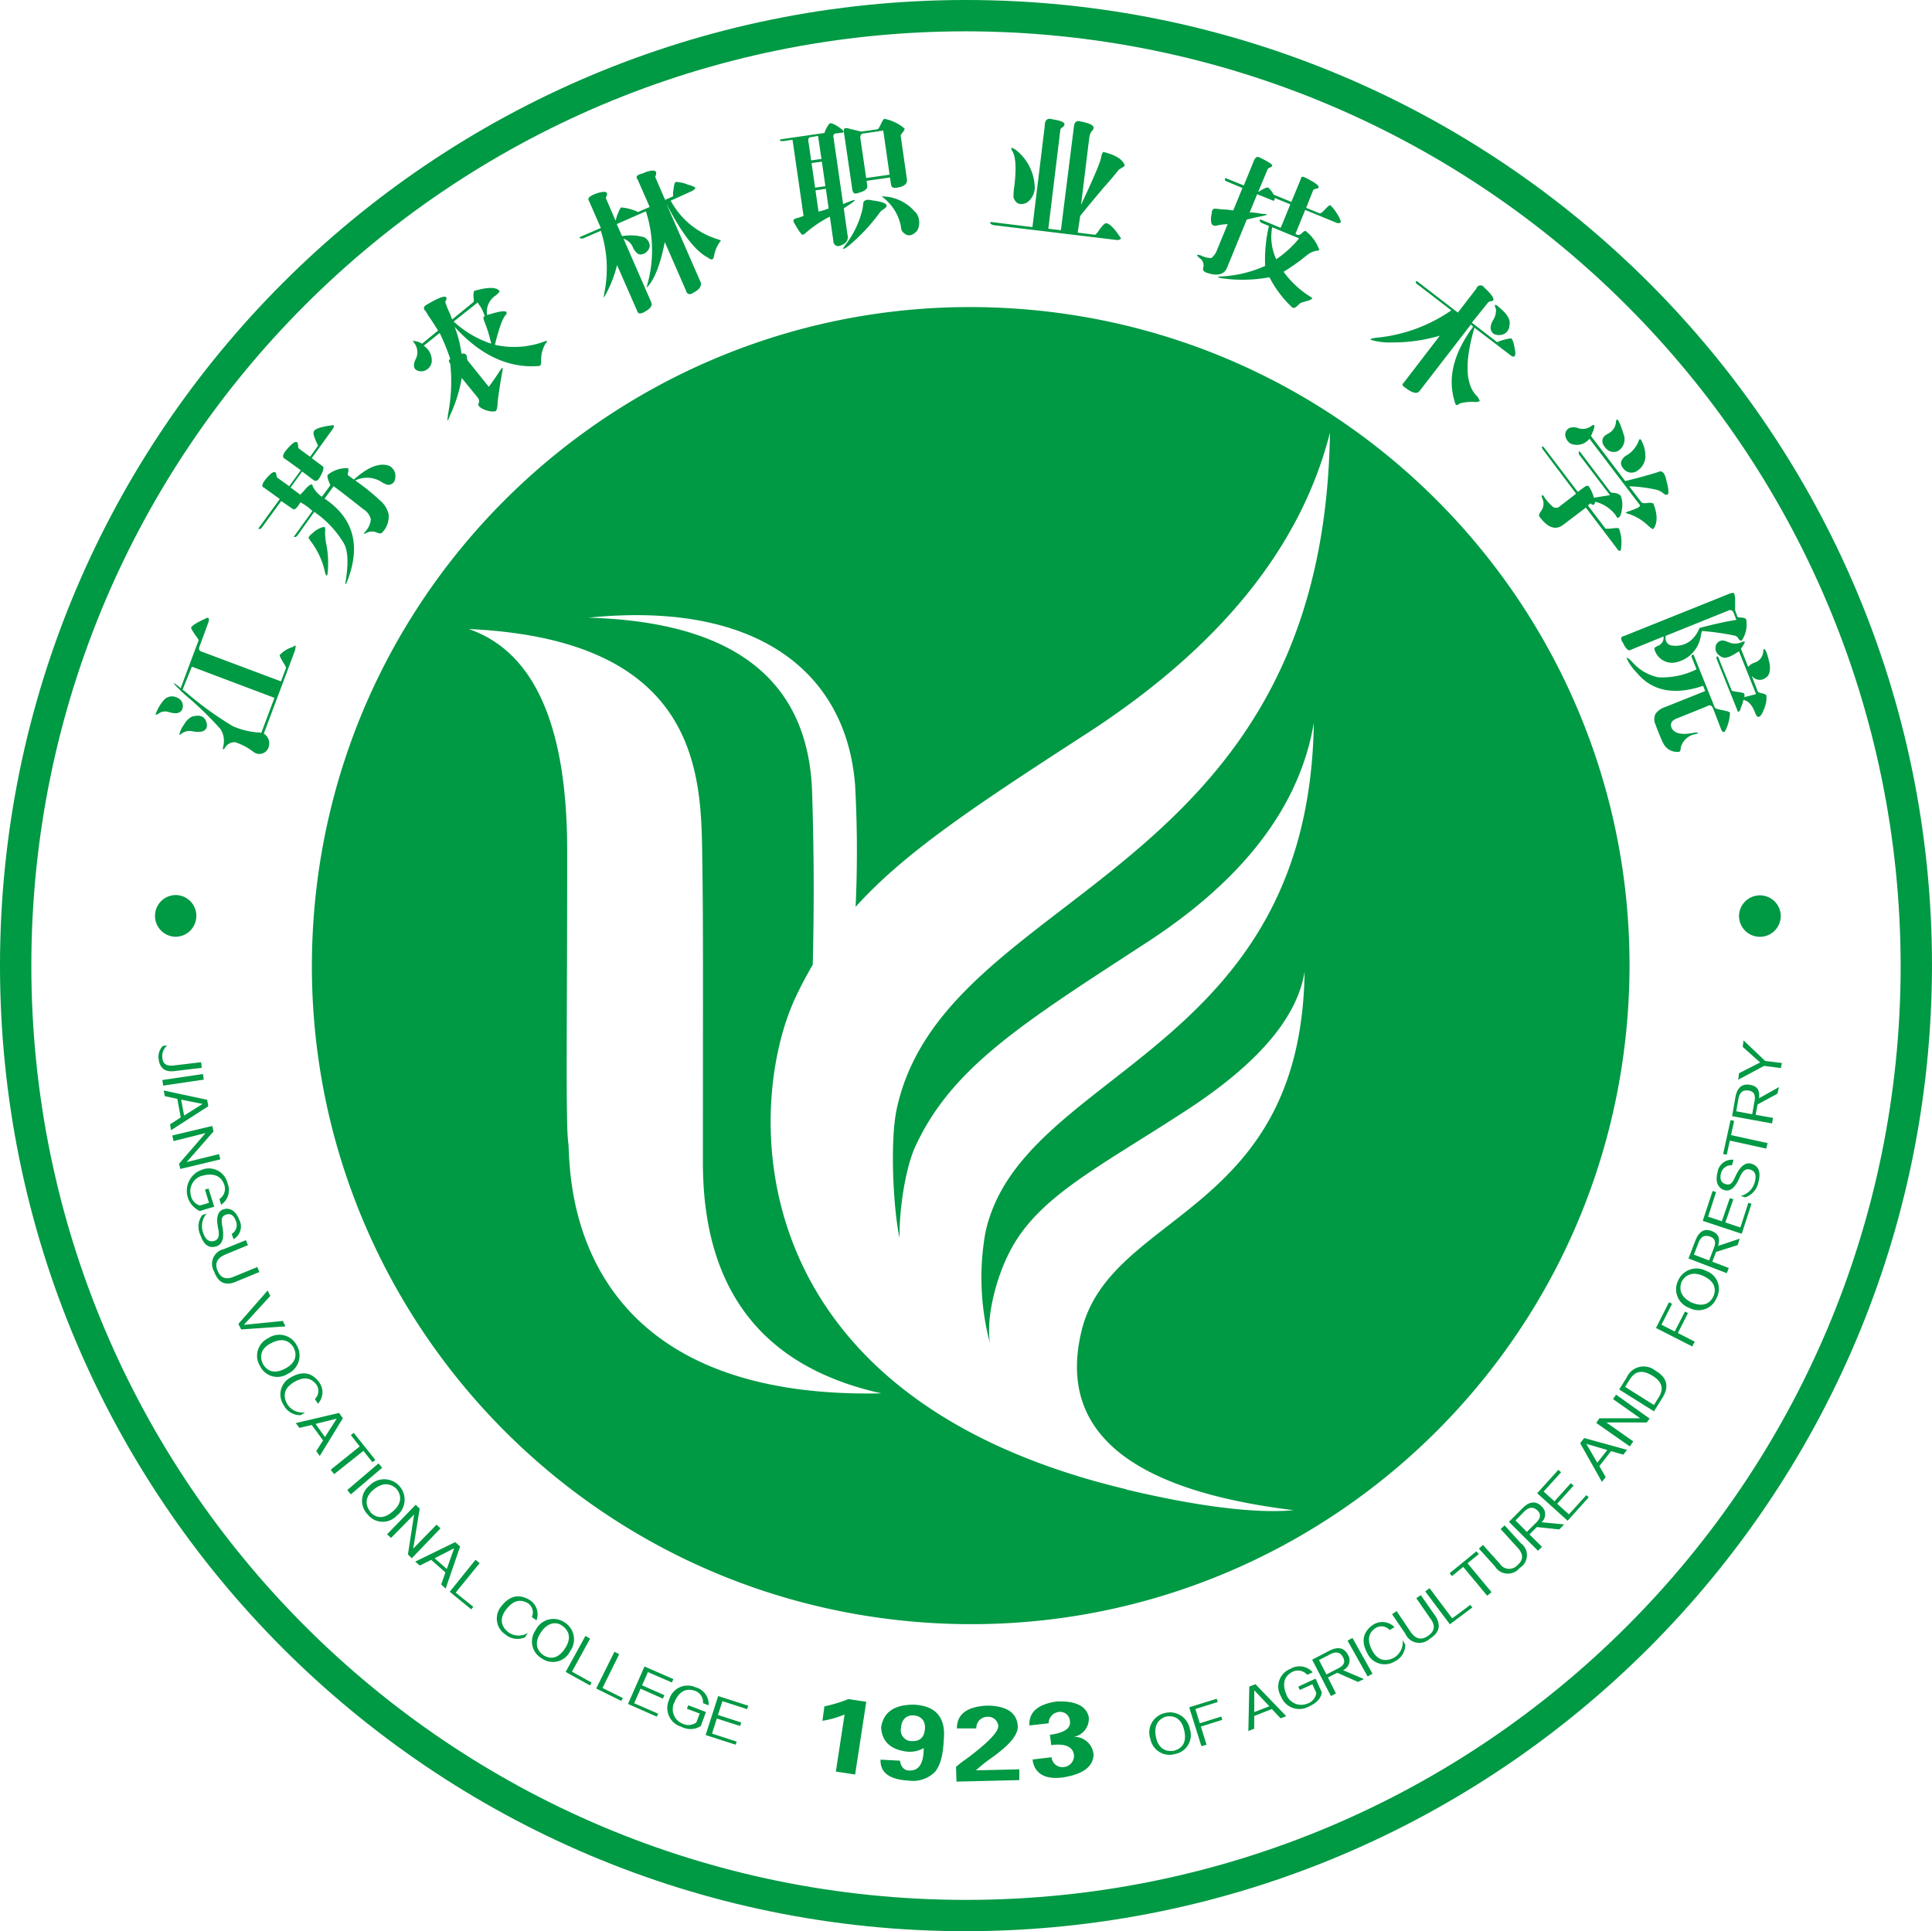 <svg xmlns="http://www.w3.org/2000/svg" width="491.369" height="491.226" fill="none"><path fill="#094" d="M245.684 491.226C109.997 491.226 0 381.261 0 245.613 0 109.964 109.997 0 245.684 0s245.684 109.964 245.684 245.613v.02c-.19 135.567-110.077 245.414-245.684 245.593m0-483.258C114.398 7.968 7.97 114.365 7.97 245.613s106.428 237.645 237.714 237.645c131.278 0 237.702-106.385 237.714-237.625C483.242 114.447 376.91 8.136 245.684 7.968"/><path fill="#094" d="M41.944 177.787a2.83 2.83 0 0 1 3.13-.326 2.256 2.256 0 0 1 1.302 2.866c-.427 1.14-1.627 1.382-3.579.752a2.77 2.77 0 0 0-2.582.53q-.55.242-.67.182a10.75 10.75 0 0 1 2.399-4.004m8.884-13.578c-.406.854-.223 1.382.59 1.586l20.047 7.52 1.28-3.415a3 3 0 0 0-.508-1.057c-.793-1.32-1.159-2.032-1.098-2.235a7.4 7.4 0 0 1 3.314-2.033c.427-.325.65-.427.712-.325s0 .528-.122 1.158l-7.95 21.2a2.926 2.926 0 0 1 1.18 3.577 2.46 2.46 0 0 1-3.721 1.138 15.2 15.2 0 0 0-4.717-2.52 2.75 2.75 0 0 0-2.623 1.402c-.223.305-.386.468-.447.427-.061-.04-.102-.284 0-.752a5.49 5.49 0 0 0-.712-4.45 84 84 0 0 0-8.844-8.578c-.752-.67-1.26-1.159-1.545-1.464-1.016-.996-1.525-1.524-1.484-1.606.04-.08.711.346 1.769 1.261l4.574-12.196a4.4 4.4 0 0 0-.752-1.158c-.834-1.22-1.22-1.91-1.159-2.033.183-.508 1.383-1.28 3.538-2.256.508-.305.813-.325.915-.1.101.222.122.547-.122 1.157zm-4.066 20.163a5.1 5.1 0 0 1 1.931-2.032c2.156-.692 3.436-.143 3.864 1.605.426 1.748-.997 2.663-3.741 2.033a3.33 3.33 0 0 0-2.644.65c-.264.203-.447.285-.549.264a6.1 6.1 0 0 1 1.139-2.52m23.036-6.87-21.003-7.927-2.358 5.854q.901.631 1.708 1.382a84.6 84.6 0 0 0 11.08 7.907 19.4 19.4 0 0 0 6.1 1.565q.574.008 1.138.122zM78.865 116.18l2.033-2.825-.406-.833c-.65-1.505-.895-2.358-.712-2.582 0-.752 1.525-1.32 4.33-1.707.264-.095.551-.095.814 0 0 .183 0 .467-.264.833l-5.368 7.46 2.704 2.032c.509.264.285 1.2-.65 2.825-.509.996-1.119 1.2-1.81.57l-2.684-2.013-2.948 4.065 2.48 1.83q.355-.457.794-.834c1.22-1.524 2.033-2.032 2.236-1.666.09.141.146.301.163.467a7.13 7.13 0 0 0 2.297 2.561l2.155-2.947c-.63-1.362-.853-2.236-.711-2.602a7.54 7.54 0 0 1 5.225-1.727c.1.331.1.685 0 1.016-.122.488-.142.752 0 .813l1.464 1.057c3.619-3.252 6.648-4.39 9.047-3.455a2.925 2.925 0 0 1 1.423 3.272 1.686 1.686 0 0 1-2.48 1.321 4 4 0 0 0-.65-.305 6.83 6.83 0 0 0-6.995-.589 56 56 0 0 1 6.324 5.101 6.47 6.47 0 0 1 2.155 3.456 5.8 5.8 0 0 1-1.749 4.797c-.101.142-.447.142-.996 0a3.05 3.05 0 0 0-2.928 0c-.488.223-.711.284-.65.203q.173-.306.406-.569a5.23 5.23 0 0 0 1.403-3.11 4.18 4.18 0 0 0-1.81-2.52l-.569-.427c-3.07-2.419-5.428-4.269-7.095-5.468l-2.298 3.151q10.98 7.337 5.856 20.772c-.285.712-.468 1.057-.55.976-.08-.08 0-.407.123-1.118.65-4.248.508-7.277-.448-9.126a25.45 25.45 0 0 0-7.604-8.13l-4.269 5.996a.98.98 0 0 1-.65.406c-.245 0-.306 0-.143-.264l4.595-6.362a13.3 13.3 0 0 0-3.05-2.215c-.894 1.544-1.545 2.032-1.931 1.707l-2.948-2.033-4.92 6.728c-.224.305-.427.427-.651.386s-.305 0-.142-.264l5.347-7.358-4.067-2.927q-.956-.324.55-2.195c1.687-2.032 2.581-2.256 2.683-.833a.9.9 0 0 0 .163.488l3.07 2.215 2.948-4.065-3.965-2.866q-1.2-.508.244-2.256c2.033-2.358 2.969-2.724 3.03-1.077 0 .406.122.63.203.691zm1.77 18.537c1.158-.63 1.87-.813 2.032-.529.075.356.075.722 0 1.078.02.932.101 1.863.244 2.784.52 2.41.67 4.883.447 7.338.004.358-.073.712-.223 1.036-.142 0-.285-.203-.427-.63a19.96 19.96 0 0 0-3.68-8.13 4 4 0 0 1-.55-.915c.082-.345.814-1.077 2.156-2.032M120.484 76.77v-.895a3.6 3.6 0 0 1 .1-1.87q5.205-1.524 6.467 0c0 .264-.367.67-1.017 1.179a4.9 4.9 0 0 0-2.135 4.96c3.904-1.26 5.51-1.281 4.778-.102-.793.772-1.748 3.333-2.806 7.662 4.201.954 8.59.657 12.626-.853.63-.244.773-.122.468.366h-.122a8.13 8.13 0 0 0-1.2 4.756c0 .732-.182 1.097-.528 1.118q-11.61.956-21.49-9.96a29.5 29.5 0 0 1 1.748 6.85c.813-.183 1.28.102 1.382.854-.014.32.064.637.224.914l5.347 6.647a79 79 0 0 0 3.05-4.452c.244-.304.386-.426.447-.345.06.081 0 .142 0 .59a134 134 0 0 0-1.26 8.007c0 1.403-.245 2.175-.448 2.338-.203.162-1.199.243-2.46-.163s-2.033-1.057-2.033-1.504l.122-.285a1.44 1.44 0 0 0-.244-1.443l-4.066-5a37 37 0 0 1-2.908 9.35c-.365.996-.63 1.504-.752 1.504l.163-1.585a43.3 43.3 0 0 0 .589-12.866c-.467-.57-.487-.976 0-1.2a54.5 54.5 0 0 0-2.704-6.646l-4.066 3.252a4.43 4.43 0 0 1 2.034 4.167 2.806 2.806 0 0 1-2.44 2.338c-1.526 0-2.217-.61-2.034-1.911.05-.33.145-.652.285-.955a3.9 3.9 0 0 0-.305-4.431l-.346-.427h.57c.216.1.451.155.69.163q.585.229 1.14.528l4.066-3.333c-.691-1.118-1.565-2.52-2.664-4.066a4 4 0 0 0-.508-.874c-.651-.65-.549-1.199.284-1.646 3.904-2.297 5.53-2.663 4.9-1.057-.162.244-.223.386-.162.468a24 24 0 0 0 1.281 3.11c.183.569.345.975.447 1.24zm-5.104 5.02a26.6 26.6 0 0 0 9.536 5.63 32 32 0 0 0-1.606-5.346q-.702-1.768 0-1.585a13 13 0 0 0-1.119-2.52 4 4 0 0 1-.671-1.057zM169.157 50.834l2.032-.894v-.935c.184-1.708.388-2.602.652-2.724a8.7 8.7 0 0 1 3.212.732q.446.089.874.244c.732.284 1.037.508.895.67-.143.163-.387.488-1.16.814l-5.082 2.296a20.33 20.33 0 0 0 12.199 9.899l.528.223q0 .224-.264.427a9 9 0 0 0-1.2 2.5c0 .122-.121.407-.224.854-.1 1.158-.63 1.362-1.585.569q-4.718-2.378-10.572-13.72l8.62 19.736c.529.976 0 2.033-1.647 2.866-1.016.732-1.708.529-2.033-.63l-5.326-12.195c-1.098 5.65-2.603 9.533-4.554 11.585q0-.284.183-.996a32.33 32.33 0 0 0-.428-18.414l-7.42 3.252 1.342 3.069a12.7 12.7 0 0 1 5.61.284 2.6 2.6 0 0 1 1.444 2.277 2.58 2.58 0 0 1-1.85 2.032c-.894.285-1.687-.244-2.358-1.565a3.88 3.88 0 0 0-2.46-2.357l6.994 16.036c.447.813 0 1.626-1.505 2.48-1.139.691-1.83.63-2.033-.183l-5.104-11.646a30.7 30.7 0 0 1-3.375 8.333q0-.345.122-1.138a31.2 31.2 0 0 0-.874-15.915l-4.391 1.89a1.24 1.24 0 0 1-.874 0c-.264-.101-.203-.223.142-.386l5.123-2.215-3.029-6.931c-.508-.691.325-1.362 2.501-2.033 1.81-.488 2.46-.183 1.932.976l-.144.366 2.481 5.752q.121-.366.366-1.22c.528-1.362.875-2.032 1.058-2.134 1.493.13 2.952.523 4.31 1.159l2.948-1.281-3.09-7.053c-.57-.65-.122-1.158 1.341-1.484l.651-.305c2.216-.752 3.09-.467 2.643.834l-.142.366zM215.512 59.533c.387 1.444-.224 2.44-1.829 2.948a1.22 1.22 0 0 1-1.729-1.159l-.894-6.22a29.6 29.6 0 0 0-5.937 3.964c-.59.549-.976.752-1.179.569s-.955-1.057-2.033-3.09c-.367-.508 0-.894.976-1.117q.757-.207 1.484-.508l-2.806-19.37-2.317.345c-.448 0-.752 0-.855-.142-.102-.143 0-.305.509-.366l10.796-1.565.183-.59c.589-1.22 1.016-1.85 1.301-1.89s1.423.346 2.907 1.565c.242.14.423.364.508.63a1.5 1.5 0 0 1-.813.264l-.975.122c-.753 0-.997.448-.794 1.24l2.42 16.748c2.033-.833 2.928-1.158 2.948-.975s-.894.874-2.786 2.032zm-9.23-24.654c-.65 0-.853.508-.61 1.504l.63 4.41 2.624-.366-.875-5.853zm1.017 12.845 2.623-.366-.895-6.24-2.623.366zm.874 6.098q1.319-.308 2.582-.793l-.712-5-2.643.386zm16.265-.366a2 2 0 0 0-.508.366 46.9 46.9 0 0 1-8.418 8.964 8 8 0 0 1-1.037.569c-.203 0 0-.224.305-.752a23.66 23.66 0 0 0 4.576-9.411q.096-.505.142-1.016c0-1.2.71-1.606 2.378-1.2 3.802.488 4.555 1.322 2.46 2.48zm-1.281-20.57c.183 0 .509-.507.935-1.422s.712-1.24.813-1.24c1.914.356 3.7 1.22 5.165 2.5 0 .183-.122.488-.447.894-.326.407-.59.753-.55.935l1.546 10.793c.244 1.098-.285 1.85-1.668 2.216-1.382.366-2.195.386-2.337-.63l-.264-1.789-5.958.854.203 1.361c0 .753-.752 1.342-2.582 1.79-.793.304-1.24-.184-1.321-1.505l-2.034-13.821c-.1-.752 0-1.118.122-1.159s.59-.183 1.282.102c1.26.305 2.236.508 2.927.711zm-2.866 12.4 5.957-.854-1.607-11.22-4.86.711c-.833 0-1.138.59-.894 1.687zm12.565 8.658a4.31 4.31 0 0 1 .406 4.736c-1.383 1.524-2.663 1.565-3.822.122a2.35 2.35 0 0 1-.286-1.098 12.2 12.2 0 0 0-4.94-7.744 11.08 11.08 0 0 1 8.54 3.984zM274.94 52.135c3.417-7.317 5.145-11.423 5.145-12.338.083-.415.248-.809.488-1.158q4.78 1.157 5.489 3.476a1.7 1.7 0 0 1-.61.487c-.406.244-.711.427-.934.59-.774 1.016-2.034 2.52-3.783 4.471q-4.23 5.04-5.997 7.236l-.65 4.269 4.432.548a2.37 2.37 0 0 0 .813-.894c1.036-1.463 1.708-2.134 2.033-2.032.732 0 2.033 1.26 3.518 3.536q.396.305 0 .549c-.265.163-.632.223-1.282.122l-30.965-3.74c-.792-.285-1.016-.549-.589-.793l10.531 1.301 3.132-25.691c0-1.606.691-2.155 2.033-1.708 2.867.427 3.68 1.139 2.42 2.033-.306.244-.469.427-.469.508l-3.07 25.265 3.192.386 3.274-26.017c.101-1.484.711-2.032 1.89-1.606 2.949.55 3.823 1.362 2.665 2.44-.3.447-.5.953-.59 1.483zm-11.79-4.96a4.76 4.76 0 0 1-2.034 4.39c-1.688.733-2.806.285-3.355-1.381-.016-.98.059-1.96.224-2.927q.793-6.525-.488-8.78c-.305-.53-.366-.814-.183-.875.384.115.742.301 1.057.549a12.54 12.54 0 0 1 4.778 9.025M332.195 52.867l3.375 1.382c.264.122.752-.244 1.484-1.037.731-.792 1.138-1.057 1.321-.996a12 12 0 0 1 2.521 3.76c.163.387.183.59 0 .63a1 1 0 0 1-.813.123l-8.132-3.334-2.481 6.098.63.284c.183 0 .488 0 .935-.406s.712-.65 1.018-.63a10.97 10.97 0 0 1 3.476 4.756c0 .163-.306.284-.732.284-.889.174-1.72.565-2.42 1.139a51 51 0 0 1-5.916 4.207 23.9 23.9 0 0 0 7.136 6.545c.305.244 0 .508-.935.833q-.974.225-1.91.57c-.164.142-.387.365-.713.63-.528.589-.996.731-1.402.487a28.4 28.4 0 0 1-5.774-7.662 37.9 37.9 0 0 1-12.342.223q-1.464-.457 0-.427a31.1 31.1 0 0 0 11.244-2.683c-.15-3.416.177-6.837.976-10.162l-1.668-.691a1.25 1.25 0 0 1-.69-.57c0-.345 0-.447.426-.304l4.92 2.032 2.44-5.976-4.067-1.646a.464.464 0 0 1 0 .59c0 .162-.264.182-.609 0l-3.762-1.525-1.89 4.634c1.018.025 2.033.148 3.03.366.955 0 1.422.183 1.402.244l-1.363.366c-1.199.203-2.46.508-3.822.854l-5.082 12.398c-.773 1.626-2.481 2.033-5.145 1.098-.71-.224-1.016-.63-.833-1.26a2.28 2.28 0 0 0-.61-2.216 2.3 2.3 0 0 1-.467-.346c-.794-.731-.63-.914.528-.528a5.47 5.47 0 0 0 2.603.63 4.45 4.45 0 0 0 1.443-2.032l2.704-6.586q-1.292.06-2.562.305c.204 0 0 0-.487.102-.488.101-1.18-.224-1.16-1.22a4.8 4.8 0 0 1 .164-1.89c0-.935.345-1.321 1.117-1.22q1.376.188 2.766.224c.772.122 1.301.183 1.585.203l2.339-5.691-4.067-1.707a.53.53 0 0 1-.406-.468c0-.284.163-.386.427-.264l4.391 1.789 2.379-5.814c.407-1.24.935-1.687 1.606-1.32 2.033.975 3.192 1.666 3.212 2.032s-.284.386-.711.63-.427.325-.447.406l-2.379 5.692q.325-.102.772-.427c.916-.529 1.505-.773 1.769-.65a5.6 5.6 0 0 1 1.382 1.768l4.515 1.87 2.296-5.57c.143-.548.285-.833.51-.833.222 0 .547.102 1.3.508 2.908 1.504 3.599 2.358 2.033 2.561-.346.143-.549.244-.589.346zm-8.64 4.939a13.43 13.43 0 0 0 1.035 8.13 26.8 26.8 0 0 0 5.815-5.305zM374.341 82.074l6.424 4.96a13.2 13.2 0 0 1 3.58-.976c.446.366.772 1.565 1.057 3.659 0 .853-.244 1.158-.875.914l-9.535-7.276c-2.562 8.841-2.318 14.695.793 17.54.406.691.59 1.057.549 1.118s-.468.244-1.078.244a11.9 11.9 0 0 0-3.741.305q-.3.101-.57.264c-.467.447-.813.204-.996-.772q-2.745-8.82 4.718-18.963l-.57-.55-13.052 16.912c-.63.833-1.83.548-3.6-.813-.793-.488-.955-.895-.467-1.24l9.21-12.013a41.7 41.7 0 0 1-12.198 1.708c-1.7.08-3.404-.111-5.043-.57-.772-.203-.366-.447 1.2-.63a39.94 39.94 0 0 0 18.969-6.95l-8.437-6.485a.96.96 0 0 1-.57-.61c0-.406 0-.487.366-.264l10.308 7.927 4.697-6.097a1.098 1.098 0 0 1 2.032-.244c1.668 1.483 2.42 2.56 2.32 3.17a.73.73 0 0 1-.591.265c-.276.024-.536.13-.752.305zm9.556.671a2.5 2.5 0 0 1-2.256 2.46c-1.526.142-2.36-.427-2.542-1.749a4.06 4.06 0 0 1 .65-2.032c.527-.83.783-1.803.732-2.785-.285-.711-.366-1.057-.244-1.077s.447 0 .996.59c2.054 1.646 3.03 3.17 2.664 4.593M403.862 128.58l4.473 5.893h1.22c1.362-.203 2.033-.224 2.216 0 .57 1.552.75 3.22.528 4.858v.203c0 .203-.162.57-.284.57s-.427 0-.65-.407l-8.031-10.59-5.897 4.492c-1.932 1.342-3.903.57-5.977-2.297q-.183-.244.366-1.158a3.19 3.19 0 0 0 .448-3.354c-.224-.407-.245-.67 0-.793.244-.122.264.143.589.59a12 12 0 0 0 2.175 2.398 1.444 1.444 0 0 0 1.749-.264l4.066-3.15-8.457-11.24a.95.95 0 0 1-.224-.712c.163-.142.325 0 .488.163l8.62 11.341 1.464-1.077c.67-.528 1.118-.63 1.342-.325a9.4 9.4 0 0 1 1.301 2.886l4.067-.67-7.646-10.062a1.2 1.2 0 0 1-.284-.853c0-.265.162-.244.406 0l7.686 10.162q.285.143.67.183a2.88 2.88 0 0 1 1.891.691 6.4 6.4 0 0 1 .305 3.618c-.162 1.301-.528 2.033-1.077 2.033-.122 0-.264-.203-.427-.569a9.15 9.15 0 0 0-5.286-3.517c-.122.773-.448.976-.976.57-.122-.123-.122-.123-.285-.123zm13.602-.835c.163.224.691.305 1.565.204a2.5 2.5 0 0 1 1.485.121c1.077 2.785 1.077 4.98 0 6.464-.142.122-.57-.142-1.282-.772a12.8 12.8 0 0 0-5.163-3.09c-.468-.142-.63-.223-.57-.284s.163-.163.65-.305q.428-.111.834-.285c1.729-.61 2.44-1.097 2.034-1.402l-12.769-16.809a4.066 4.066 0 0 1-4.858 1.22 2.93 2.93 0 0 1-1.302-2.176 1.87 1.87 0 0 1 1.24-1.829 3.3 3.3 0 0 1 1.79 0 3.54 3.54 0 0 0 3.66-.488c1.016-.65.975.203-.143 2.581l8.702 11.464a126 126 0 0 0 8.295-2.256q1.607-.873 2.196 2.195c.935 3.394.569 4.37-1.119 2.927a4.4 4.4 0 0 0-1.585-.69 37 37 0 0 0-6.771-.834zm-4.534-17.297a3.496 3.496 0 0 1-1.362 4.228 2.54 2.54 0 0 1-3.03-.528c-1.037-1.057-1.28-2.033-.69-2.988.32-.348.698-.636 1.117-.854a3.58 3.58 0 0 0 2.033-3.11c.224-1.219.874-.142 1.932 3.252m4.798 2.175a8.1 8.1 0 0 1 .752 3.273 4.43 4.43 0 0 1-1.91 3.74 2.563 2.563 0 0 1-3.457-.184c-1.058-1.077-1.119-2.032-.183-3.028.277-.312.616-.562.996-.732a7.4 7.4 0 0 0 2.867-3.597c.244-.65.549-.447.935.528M441.902 156.912q.244.143.671.163c.793 0 1.302.142 1.525.467a7.3 7.3 0 0 1-1.139 5.427.89.89 0 0 1-.772-.447 1.61 1.61 0 0 0-.935-.833 65 65 0 0 0-8.316-1.179c-.102 0-.204.386-.346 1.037a8.13 8.13 0 0 1-6.953 7.032 4.695 4.695 0 0 1-4.88-3.496c0-.244.163-.488.773-.752a2.255 2.255 0 0 0 1.566-2.439l-8.336 3.394c-.53.427-1.24-.203-2.034-1.849-.65-.935-.528-1.504.387-1.687l26.43-10.61c.794-.346 1.262-.407 1.404-.285s.244.468.345 1.24v3.131zm-6.099 23.598c-.326-1.077-.895-1.362-1.687-.853l-.285.121-6.994 2.826c-1.668.55-2.216 1.443-1.668 2.601.55 1.16 2.196 1.83 5.185 1.261a7.4 7.4 0 0 1 1.464-.143c.142.143-.102.285-.752.427a4.68 4.68 0 0 0-3.6 3.415c0 .63-.161.975-.324 1.036a3.9 3.9 0 0 1-4.066-2.032c-.387-.752-1.119-2.378-2.034-4.878a3.15 3.15 0 0 1 0-2.704 4.82 4.82 0 0 1 2.48-1.748l10.167-4.065-.53-1.32q-11.038 3.678-16.855-3.314a12.9 12.9 0 0 1-2.44-3.394c-.385-.732 0-.59 1.12.467a12.08 12.08 0 0 0 6.75 4.065 19.56 19.56 0 0 0 9.759-2.032l-1.2-2.968a.57.57 0 0 1 0-.63c.224-.203.366-.162.488 0l5.367 13.374q.122.244 1.586.55c1.403.263 2.155.487 2.257.751a10.9 10.9 0 0 1-1.098 4.35c-.163.386-.346.55-.55.528-.202-.02-.405-.223-.588-.65zm-12.2-18.76a5 5 0 0 1 0 .57 1.85 1.85 0 0 0 1.18 1.788 6.1 6.1 0 0 0 5.246-1.2 7.5 7.5 0 0 0 2.033-2.784c.063-.16.16-.307.284-.427 3.64-.955 6.73-1.626 9.272-2.033l-.57-1.422c-.304-.996-.813-1.28-1.566-.895zm23.483 14.228q.286.183.733.305c.854.162 1.341.386 1.443.63a7.14 7.14 0 0 1-.59 3.394c-.548 1.423-1.016 2.033-1.422 2.033-.408 0-.61-.387-.957-1.26-.731-1.83-1.687-2.826-2.887-3.049-.177.768-.429 1.516-.752 2.235v.204c-.386.752-.691.792-.874 0l-5.124-12.704c-.142-.345-.142-.589 0-.752s.265 0 .367.163l3.436 8.536.996.224c1.362.142 2.033.325 2.155.488.093.284.093.59 0 .874 1.118-.224 2.033-.488 3.01-.752l-4.352-10.895c-2.033 1.382-3.375 1.911-4.208 1.525-1.262-.59-1.85-1.403-1.749-2.46a1.808 1.808 0 0 1 2.135-1.768q.626.165 1.22.427a4.07 4.07 0 0 0 3.212 0c.61-.264.895-.285.874 0a5.8 5.8 0 0 1-.996 1.606l1.87 4.674a3.3 3.3 0 0 1 1.667-1.117 3.19 3.19 0 0 0 2.156-3.273c.447-.589 1.016.691 1.667 3.821.162 1.647-.143 2.724-.956 3.252a2.5 2.5 0 0 1-3.659-.487zM209.678 434.03a36 36 0 0 0 6.098-1.85l4.535.691-2.826 18.496-4.9-.752 2.216-14.512c-1.81.75-3.699 1.29-5.633 1.606zM228.89 447.851c.244 1.586.996 2.4 2.257 2.5 2.522.143 3.782-1.727 3.782-5.71a7.03 7.03 0 0 1-4.493.873c-4.067-.569-6.1-2.622-6.344-6.098q.854-5.852 8.356-5.813c5.49.264 8.133 3.211 7.584 8.842-.163 4.065-.935 6.768-2.297 8.313a7.85 7.85 0 0 1-6.628 2.154c-4.88-.244-7.28-2.032-7.157-5.325zm3.233-4.98c1.85 0 2.907-.935 3.111-2.987.203-2.053-.854-3.334-2.705-3.537s-3.232.915-3.375 3.171a2.784 2.784 0 0 0 2.97 3.353M243.143 449.437a24.5 24.5 0 0 1 2.622-2.033c5.49-4.065 8.134-6.87 8.134-8.354a2.584 2.584 0 0 0-2.782-2.366q-.042.002-.085.008a2.826 2.826 0 0 0-2.725 2.923v.025h-4.94c0-3.578 2.52-5.529 7.604-5.793 4.98 0 7.624 1.79 7.868 5.102q.346 3.353-7.157 8.536a39 39 0 0 0-3.477 2.826l11.04-.265v2.744l-15.98.386zM267.438 446.977a2.785 2.785 0 0 0 3.038 2.508l.073-.008a2.87 2.87 0 0 0 2.589-3.12l-.007-.05c-.325-2.033-2.257-2.887-5.774-2.419l-.325-2.622c3.7-.508 5.388-1.667 5.083-3.557a2.5 2.5 0 0 0-3.05-2.216 2.885 2.885 0 0 0-2.358 2.846l-4.9.55c-.162-3.396 2.175-5.408 6.953-6.099 4.758-.183 7.442 1.118 8.133 3.862a4.655 4.655 0 0 1-3.762 5.122 4.94 4.94 0 0 1 5.001 4.512c-.1 2.988-2.54 4.92-7.38 5.752-4.838.834-7.766-.935-8.132-4.492zM49.934 233.072a5.306 5.306 0 0 1-5.408 5.201 5.306 5.306 0 0 1 .203-10.608 5.285 5.285 0 0 1 5.206 5.364zM452.901 233.072a5.307 5.307 0 0 1-10.613-.04 5.306 5.306 0 0 1 5.307-5.285 5.284 5.284 0 0 1 5.306 5.264zM258.21 78.497c-92.326-6.254-172.24 63.498-178.496 155.796-6.255 92.296 63.517 172.188 155.842 178.442 92.318 6.254 172.228-63.49 178.492-155.78 6.265-92.297-63.5-172.195-155.823-178.457zM144.535 290.674c-.712-4.756-.264-31.545-.285-74.289q0-47.725-25.028-56.383c56.603 2.581 58.96 34.553 59.348 55.407.305 20.326.203 25.387.203 80.286q0 48.66 45.4 58.72c-82.505 1.79-78.947-58.924-79.638-63.74m141.811 88.111c-100.193-23.903-96.432-98.477-84.09-124.92 1.382-2.988 2.887-5.793 4.452-8.476.285-11.524.407-26.24-.163-43.862q-1.382-42.867-56.928-44.41c44.241-4.493 65.793 14.897 67.867 42.682.56 10.283.6 20.588.122 30.874 12.565-13.943 30.497-25.772 58.96-44.207q50.646-32.867 61.686-76.424c-1.687 114.656-97.916 115.53-110.176 171.994-1.768 8.13-.914 25.366.713 32.866-.122-7.48 1.565-18.11 4.066-23.394 9.27-20.082 27.386-31.322 58.595-51.647q37.328-24.208 42.695-55.997c-1.24 84.554-74.493 88.03-83.521 129.636a65.2 65.2 0 0 0 1.16 28.191c-1.12-7.337 2.032-17.195 4.41-22.073 6.894-14.777 22.365-22.094 45.32-37.054q27.528-17.845 30.293-35.468c-.895 62.278-49.365 60.835-56.745 91.465q-9.149 37.866 53.94 45.57c-6.303.63-19.234.305-42.656-5.285zM41.415 266.06l1.139-.142a3.52 3.52 0 0 0-1.26 3.171c.121 1.544 1.117 2.174 3.008 1.91l6.852-.813.163 1.423-6.893.833c-2.399.305-3.74-.67-4.066-2.947a3.94 3.94 0 0 1 1.057-3.435M41.293 274.72l10.328-1.526.204 1.423-10.329 1.525zM41.639 277.381l11.04 2.358.305 1.647-9.475 6.097-.264-1.484 2.724-1.768-.874-4.736-3.172-.67zm9.88 3.415-5.448-1.097.752 4.065zM43.814 288.825l10.166-2.419.325 1.382-6.831 7.805 8.234-2.033.325 1.342-10.166 2.44-.325-1.342 6.73-7.785-8.133 2.032zM56.237 306.447l-.427-1.464a3.11 3.11 0 0 0 1.179-3.76c-.834-2.134-2.603-2.866-5.327-2.215a4.064 4.064 0 0 0-3.131 5 3.31 3.31 0 0 0 2.297 2.622l2.318-.67-1.016-3.375.894-.264 1.464 4.614-3.68 1.097a5.65 5.65 0 0 1 .427-10.447 4.86 4.86 0 0 1 6.628 3.374 4.51 4.51 0 0 1-1.626 5.488M51.418 309.09l1.159-.428a4.9 4.9 0 0 0-.895 4.96c.59 1.727 1.525 2.358 2.765 2.032 1.24-.325 1.424-1.504.997-3.394-.55-2.703 0-4.289 1.524-4.695s2.99.406 3.884 2.703a3.72 3.72 0 0 1-1.444 4.94l-.488-1.342a2.64 2.64 0 0 0 1.078-3.293c-.529-1.443-1.383-2.033-2.542-1.606s-1.26 1.26-.874 3.11c.488 2.785 0 4.431-1.545 4.94-1.85.61-3.212-.346-4.066-2.867a4.96 4.96 0 0 1 .447-5.06M56.928 317.727l5.611-2.276.529 1.26-5.815 2.42c-2.033.873-2.704 2.214-1.931 4.064.772 1.85 2.135 2.44 4.249 1.504l5.876-2.419.508 1.281-5.591 2.297q-4.29 2.033-5.876-2.378a3.84 3.84 0 0 1 2.44-5.753M60.628 336.752l7.441-8.496.671 1.382-6.73 7.358 9.922-.996.671 1.382-11.263.773zM66.138 347.464a4.918 4.918 0 0 1 2.033-7.053 5 5 0 0 1 7.32 1.83 5.08 5.08 0 0 1-2.217 7.154 4.88 4.88 0 0 1-7.136-1.93m.772-.447c1.26 2.032 3.152 2.418 5.693 1.056 2.542-1.36 3.09-3.313 2.033-5.386-1.342-2.032-3.253-2.297-5.733-1.016-2.48 1.28-3.03 3.252-1.993 5.346M80.858 357.057l-.773-1.199a2.844 2.844 0 0 0 .346-3.719c-1.383-1.769-3.274-2.033-5.734-.529s-2.826 3.455-1.606 5.59a4.49 4.49 0 0 0 4.514 2.032l-1.119.732a4.68 4.68 0 0 1-4.33-2.56 4.838 4.838 0 0 1 1.748-7.013c2.99-1.748 5.409-1.322 7.279 1.22a4.29 4.29 0 0 1-.325 5.446M75.226 361.976l11-2.58.975 1.34-5.876 9.614-.894-1.24 1.728-2.744-2.867-3.902-3.151.732zm10.41-1.118-5.388 1.321 2.399 3.354zM89.234 365.045l.732-.589 5.49 6.89-.732.59-2.298-2.887-7.44 5.915-.875-1.118 7.38-5.935zM88.32 379.01l7.949-6.77.935 1.098-7.97 6.768zM93.524 385.228a4.916 4.916 0 0 1 .427-7.337 5.185 5.185 0 0 1 7.616 7.037 5.4 5.4 0 0 1-.642.585 4.86 4.86 0 0 1-7.4-.285m.651-.609c1.687 1.748 3.619 1.687 5.794-.224 2.176-1.91 2.278-3.902.854-5.71-1.748-1.607-3.7-1.526-5.835.243-2.135 1.768-2.216 3.902-.732 5.691zM98.444 390.27l7.279-7.52 1.017.995-1.648 10.162 5.937-6.097.996.955-7.298 7.602-.976-.976 1.565-10.163-5.855 5.956zM105.602 397.22l10.165-4.959 1.26 1.098-3.68 10.711-1.139-1.036 1.079-3.07-3.62-3.19-2.907 1.442zm9.9-3.394-4.96 2.541 3.09 2.723zM114.384 404.883l6.547-8.13 1.057.854-6.1 7.5 4.494 3.597-.528.651zM136.443 412.14l-1.179-.814a2.824 2.824 0 0 0-1.077-3.577c-2.033-1.118-3.781-.549-5.49 1.687-1.707 2.236-1.301 4.29.651 5.793a4.51 4.51 0 0 0 4.92.122l-.752 1.118a4.72 4.72 0 0 1-4.96-.712 4.836 4.836 0 0 1-1.078-7.154q3.15-4.064 7.197-1.647a4.29 4.29 0 0 1 1.768 5.183M137.765 421.814a4.937 4.937 0 0 1-1.545-7.154 5.02 5.02 0 0 1 7.3-2.033 5.08 5.08 0 0 1 1.504 7.338 4.88 4.88 0 0 1-7.26 1.85m.468-.772c2.033 1.22 3.944.63 5.51-1.809s1.118-4.37-.753-5.712c-1.87-1.34-4.066-.467-5.53 1.85s-1.139 4.35.793 5.671zM143.865 425.27l5.021-9.147 1.2.671-4.615 8.415 4.982 2.764-.407.732zM151.63 429.497l4.637-9.349 1.22.61-4.25 8.597 5.165 2.561-.366.732zM159.723 433.42l4.188-9.533 7.34 3.212-.366.854-6.1-2.643-1.484 3.374 5.673 2.5-.386.874-5.673-2.52-1.626 3.7 6.1 2.662-.347.752zM180.237 433.766l-1.443-.549a3.07 3.07 0 0 0-2.257-3.212c-2.215-.63-3.863.326-4.981 2.907a3.943 3.943 0 0 0 2.033 5.508 3.31 3.31 0 0 0 3.517-.305l.855-2.256-3.253-1.219.325-.895 4.513 1.728-1.321 3.577a4.9 4.9 0 0 1-4.92.183 4.98 4.98 0 0 1-3.132-6.87 4.88 4.88 0 0 1 6.71-3.19 4.49 4.49 0 0 1 3.354 4.593M179.465 441.327l3.192-9.919 7.644 2.46-.284.873-6.283-2.032-1.138 3.516 5.916 1.911-.285.894-5.915-1.91-1.22 3.841 6.261 2.032-.244.793zM298.87 446.144a4.94 4.94 0 0 1-6.281-3.8 5.04 5.04 0 0 1 3.68-6.607 5.107 5.107 0 0 1 6.343 4.065 4.876 4.876 0 0 1-3.741 6.342m-.202-.854c2.317-.67 3.152-2.419 2.5-5.223-.65-2.805-2.398-3.842-4.655-3.435-2.236.792-3.07 2.561-2.5 5.284.569 2.724 2.398 3.842 4.696 3.374zM305.56 444.172l-3.11-9.898 6.994-2.175.264.833-5.693 1.77 1.138 3.637 5.45-1.707.263.833-5.448 1.707 1.443 4.614zM317.495 440.31l.244-11.3 1.566-.61 7.827 8.13-1.424.55-2.236-2.359-4.493 1.768v3.232zM319 429.944v5.55l3.842-1.484zM333.862 425.371l-1.404.63a3.11 3.11 0 0 0-3.863-.69c-2.032 1.137-2.5 2.987-1.483 5.59a4.065 4.065 0 0 0 5.387 2.438 3.33 3.33 0 0 0 2.277-2.724l-.996-2.195-3.192 1.443-.386-.854 4.39-2.032 1.587 3.496c-.183 1.504-1.301 2.703-3.335 3.618a4.983 4.983 0 0 1-7.075-2.642 4.836 4.836 0 0 1 2.46-6.972 4.456 4.456 0 0 1 5.633.894M345.37 427.81l-5.266-2.317-2.36 1.2 2.033 4.064-1.28.651-4.778-9.248 4.453-2.317c2.135-1.057 3.68-.732 4.635 1.036a2.684 2.684 0 0 1-1.24 3.943l5.348 2.277zm-9.903-5.549 1.892 3.66 2.846-1.485c1.606-.73 2.033-1.727 1.342-2.947s-1.728-1.504-3.233-.71zM347.829 426.428l-5.102-9.106 1.239-.69 5.103 9.085zM354.66 413.887l-1.22.732a2.81 2.81 0 0 0-3.72-.427c-1.81 1.301-2.033 3.212-.692 5.691 1.343 2.48 3.375 2.907 5.55 1.748a4.55 4.55 0 0 0 2.156-4.45l.672 1.137a4.68 4.68 0 0 1-2.664 4.27 4.86 4.86 0 0 1-6.974-2.034c-1.647-3.028-1.159-5.447 1.423-7.256a4.31 4.31 0 0 1 5.47.59M357.446 415.595l-3.395-5 1.158-.793 3.538 5.264c1.26 1.85 2.725 2.216 4.412 1.057 1.688-1.158 2.033-2.58.61-4.45l-3.558-5.144 1.139-.792 3.395 4.858q2.805 3.82-1.118 6.24a3.864 3.864 0 0 1-6.181-1.24M368.75 413.156l-6.262-8.354 1.098-.834 5.754 7.684 4.615-3.435.509.67zM369.28 400.9l-.591-.732 6.81-5.57.591.712-2.847 2.337 6.1 7.338-1.098.914-6.1-7.337zM380.196 398.4l-4.066-4.493 1.037-.935 4.25 4.736a2.826 2.826 0 0 0 4.513.407c1.565-1.32 1.565-2.825 0-4.492l-4.27-4.695 1.017-.935 4.066 4.492a3.78 3.78 0 0 1-.244 6.341 3.842 3.842 0 0 1-6.303-.427M396.584 389.03l-5.714-.61-1.89 1.87 3.192 3.17-1.016.996-7.38-7.358 3.536-3.557c1.709-1.666 3.294-1.809 4.738-.406a2.683 2.683 0 0 1 0 4.065l5.753.55zm-11.142-2.277 2.888 2.906 2.256-2.256c1.302-1.199 1.423-2.297.386-3.232s-2.033-.894-3.313.305zM398.698 386.814l-7.746-6.992 5.388-5.956.69.631-4.431 4.898 2.744 2.48 4.169-4.614.69.63-4.167 4.614 2.988 2.683 4.433-4.878.609.548zM407.42 376.936l-5.53-9.838 1.017-1.32 10.897 3.007-.935 1.22-3.131-.895-2.968 3.801 1.606 2.805zm-3.964-9.675 2.785 4.796 2.542-3.23zM414.516 367.911l-8.54-5.976.814-1.178h10.369l-6.913-4.879.773-1.138 8.539 6.098-.732.975h-10.288l6.852 4.818zM420.656 358.988l-8.844-5.549 1.931-3.089a4.698 4.698 0 0 1 7.218-1.748c3.151 1.81 3.68 4.248 1.627 7.297zm0-1.605 1.118-1.809c1.505-2.277.977-4.167-1.585-5.692-2.562-1.524-4.331-1.158-5.714 1.037l-1.158 1.85zM430.395 342.484l-9.23-4.695 3.313-6.545.793.386-2.704 5.325 3.375 1.728 2.602-5.08.773.385-2.582 5.081 4.29 2.195zM436.576 330.167a4.94 4.94 0 0 1-6.913 2.52 5.017 5.017 0 0 1-2.846-6.992 5.104 5.104 0 0 1 7.075-2.439 4.856 4.856 0 0 1 2.684 6.911m-.813-.366c.935-2.236 0-4.065-2.521-5.224s-4.473-.528-5.572 1.504q-1.18 3.354 2.562 5.244c2.603 1.057 4.453.55 5.53-1.524M441.923 316.711l-5.47 1.728-.955 2.48 4.188 1.605-.508 1.321-9.739-3.739 1.81-4.696c.894-2.215 2.277-2.987 4.066-2.296s2.216 1.87 1.647 3.8l5.51-1.849zm-11.101 2.42 3.863 1.483 1.138-2.988c.712-1.626.386-2.663-.955-3.11-1.342-.447-2.278 0-2.908 1.626zM442.98 313.825l-9.921-3.293 2.52-7.6.875.283-2.034 6.26 3.497 1.16 2.034-5.875.894.284-2.033 5.895 3.822 1.28 2.033-6.28.793.264zM443.875 304.557l-1.18-.346a4.92 4.92 0 0 0 3.599-3.537c.488-1.727.102-2.805-1.159-3.17-1.26-.366-2.033.426-2.765 2.174-1.118 2.541-2.44 3.557-3.944 2.988s-2.216-2.032-1.606-4.43a3.7 3.7 0 0 1 4.066-3.232l-.386 1.382a2.7 2.7 0 0 0-2.786 2.032c-.386 1.504 0 2.42 1.18 2.785s1.748-.325 2.5-2.033c1.2-2.56 2.562-3.618 4.066-3.15 1.85.57 2.44 2.134 1.749 4.736a5.04 5.04 0 0 1-3.334 3.801M439.157 293.723l-.914-.203 1.89-8.598.916.183-.793 3.618 9.291 2.033-.326 1.402-9.27-2.033zM452.048 278.194l-5.043 2.744-.488 2.622 4.413.793-.245 1.403-10.165-1.85.874-4.939c.468-2.358 1.687-3.354 3.66-3.029 1.971.326 2.52 1.403 2.338 3.415l5.062-2.846zm-10.471 4.472 4.066.752.55-3.15c.385-1.748-.123-2.704-1.526-2.887s-2.236.468-2.541 2.155zM452.922 271.67l-4.25-.549-6.587 3.516.203-1.646 5.368-2.744-4.433-3.963.224-1.647 5.49 5.224 4.25.528z"/></svg>